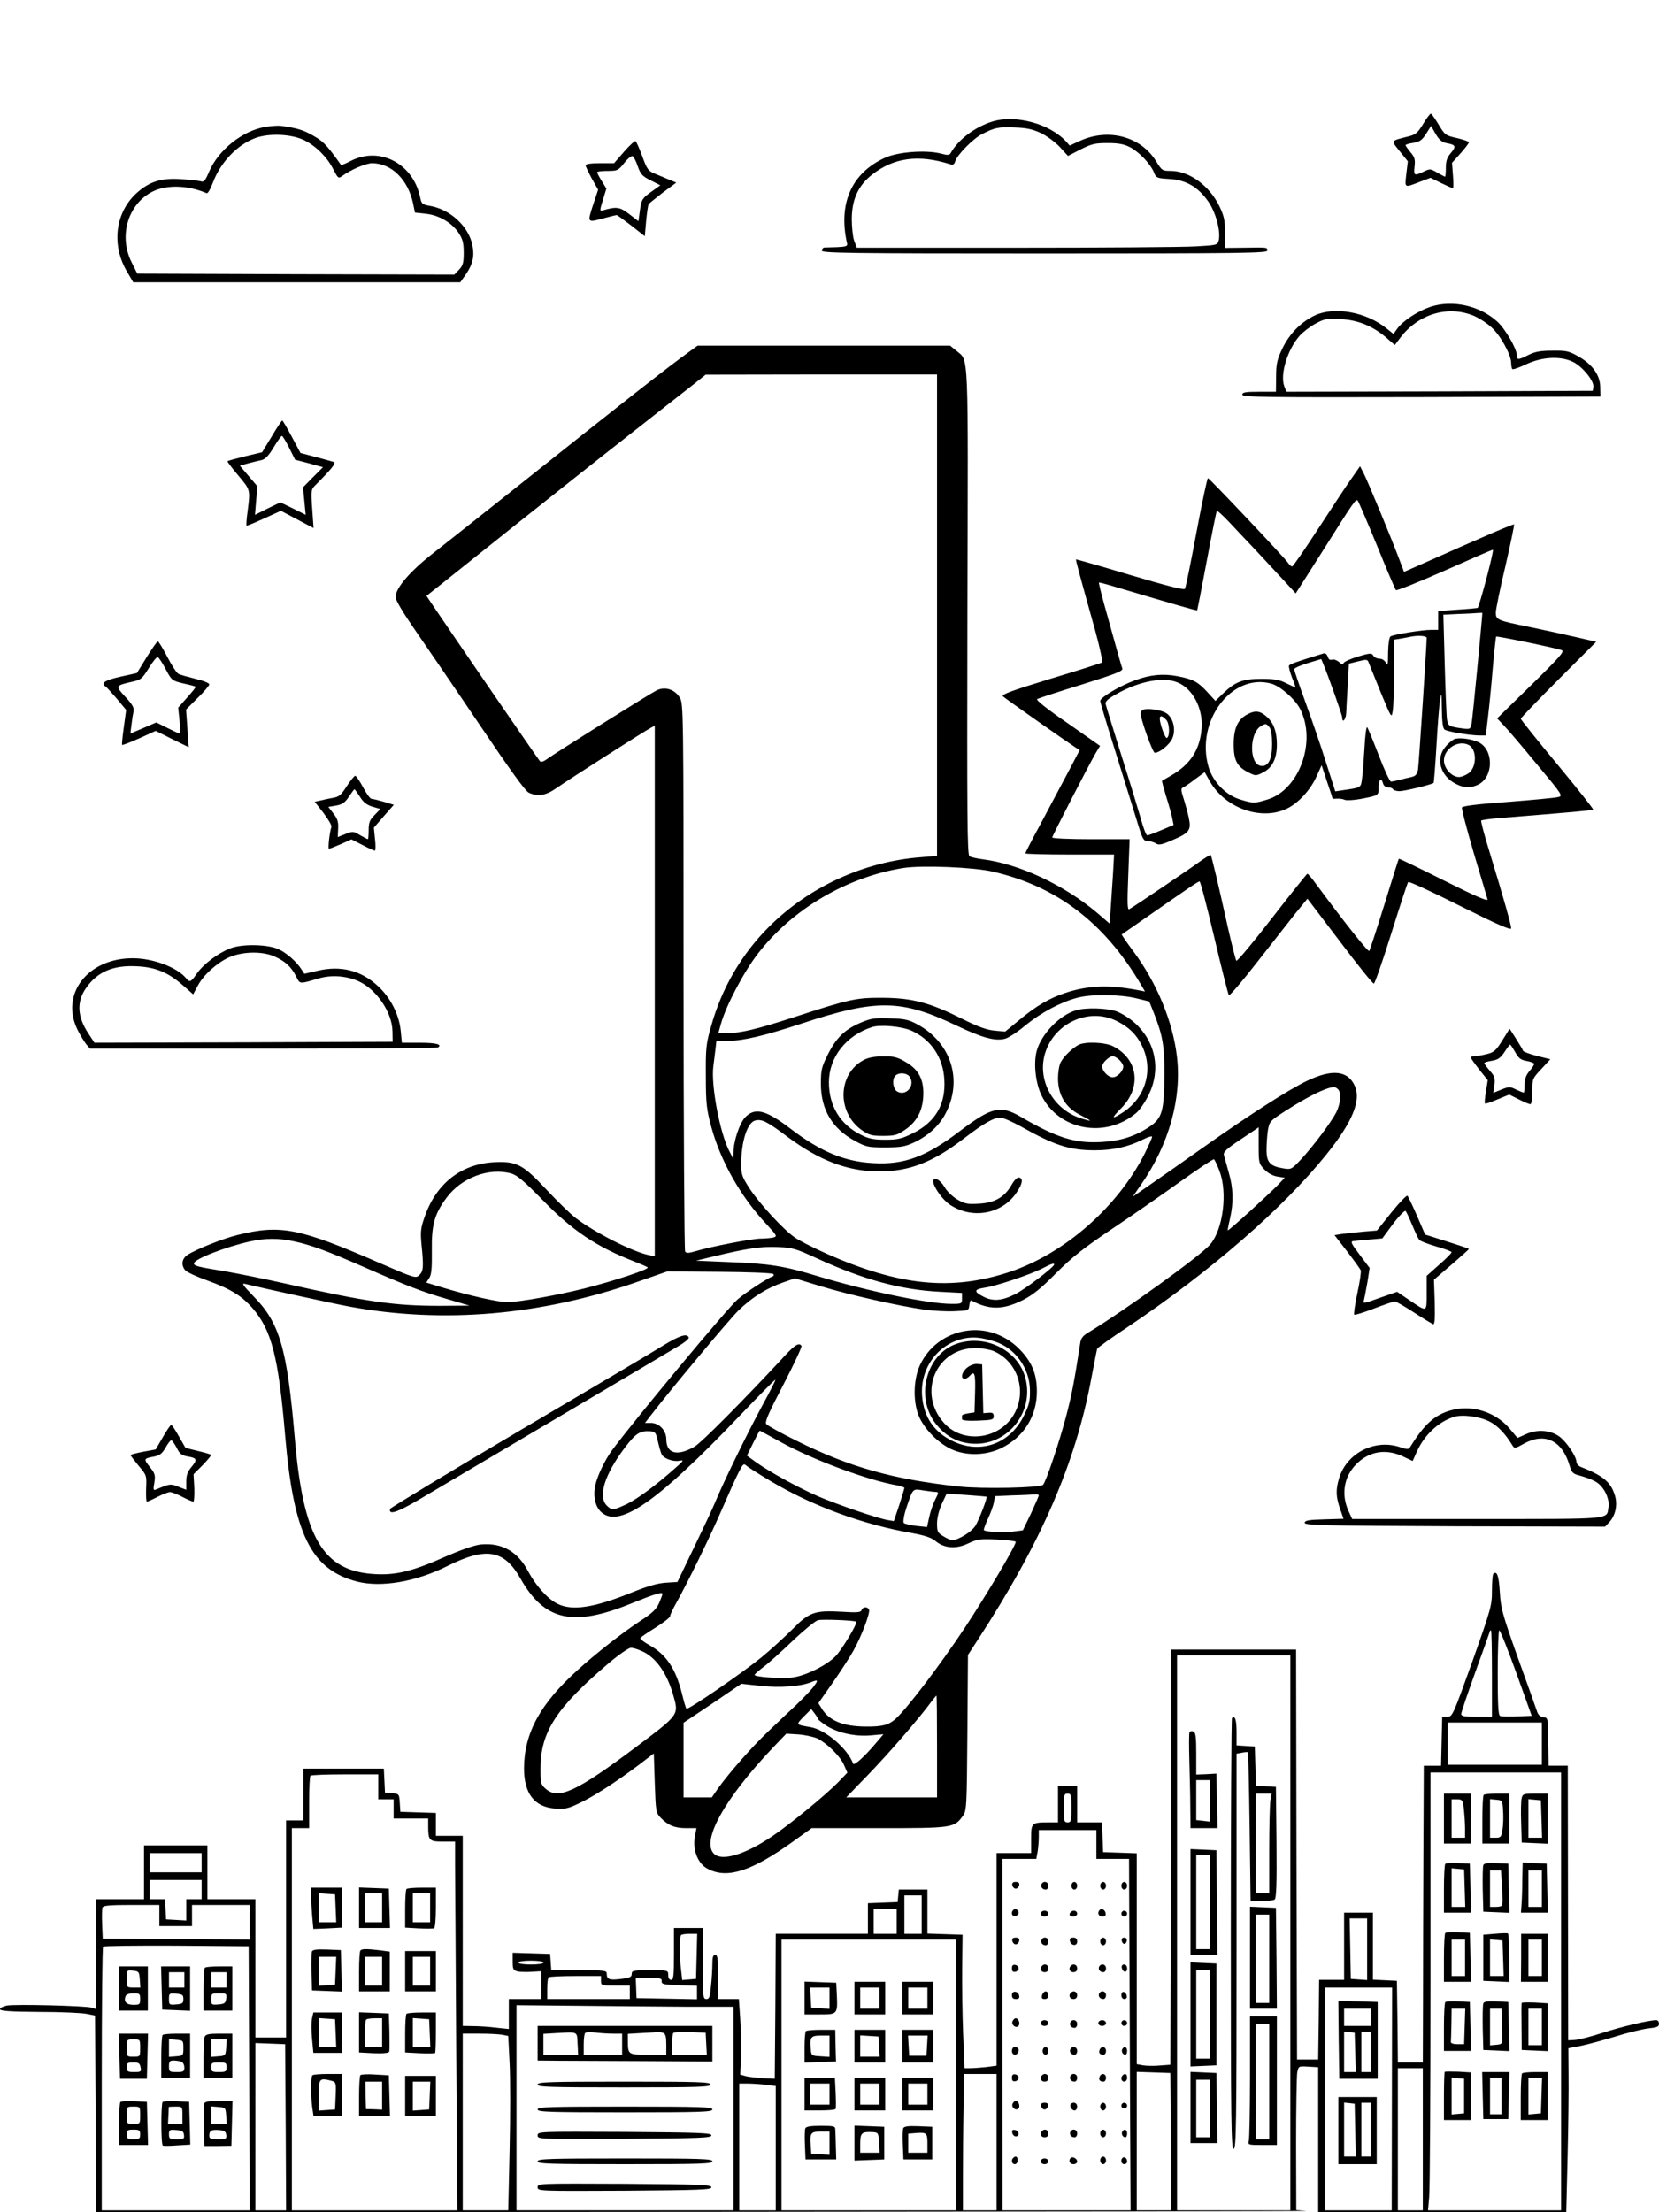 <?xml version="1.0" standalone="no"?>
<!DOCTYPE svg PUBLIC "-//W3C//DTD SVG 20010904//EN"
 "http://www.w3.org/TR/2001/REC-SVG-20010904/DTD/svg10.dtd">
<svg version="1.0" xmlns="http://www.w3.org/2000/svg"
 width="864pt" height="1152pt" viewBox="0 0 864 1152"
 preserveAspectRatio="xMidYMid meet">

<g transform="translate(0,1152) scale(0.1,-0.1)"
fill="#000000" stroke="none">
<path d="M7412 10875 c-28 -46 -39 -56 -75 -65 -98 -25 -94 -19 -47 -78 l42
-52 -8 -66 c-8 -76 -13 -73 78 -38 l48 18 55 -27 c31 -15 58 -27 62 -27 3 0 3
30 0 66 l-5 66 44 49 c24 27 44 53 44 58 0 4 -28 14 -62 22 -60 13 -63 16 -95
69 -18 30 -36 56 -41 58 -4 1 -22 -23 -40 -53z m124 -101 c46 -8 49 -17 19
-52 -19 -22 -25 -41 -25 -76 0 -25 -2 -46 -4 -46 -3 0 -21 10 -41 21 -35 21
-38 21 -71 5 -49 -23 -52 -21 -47 27 4 36 1 48 -21 74 -14 17 -26 34 -26 37 0
3 18 9 41 12 33 6 45 14 66 47 l26 41 24 -42 c19 -32 33 -43 59 -48z"/>
<path d="M5165 10886 c-88 -28 -174 -93 -212 -160 -8 -15 -15 -16 -56 -5 -78
19 -222 8 -289 -23 -174 -80 -244 -239 -196 -448 2 -12 -9 -15 -52 -17 -30 -1
-61 -2 -67 -2 -7 -1 -13 -8 -13 -16 0 -13 136 -15 1160 -15 1024 0 1160 2
1160 15 0 17 5 17 -122 15 l-98 -1 0 78 c0 65 -5 88 -29 138 -52 108 -156 184
-253 185 -45 0 -47 2 -77 50 -79 129 -247 174 -395 107 l-55 -25 -18 20 c-85
94 -266 143 -388 104z m256 -59 c31 -15 76 -48 99 -73 l42 -46 66 34 c58 29
75 33 141 33 58 0 86 -6 117 -22 47 -25 104 -85 123 -129 12 -31 15 -32 80
-36 88 -5 150 -41 204 -118 40 -58 65 -155 54 -202 -6 -24 -10 -25 -119 -31
-62 -4 -485 -7 -940 -7 l-826 0 -14 38 c-7 20 -12 71 -12 114 1 100 34 172
105 228 113 89 243 107 406 55 16 -5 23 -2 28 16 11 34 94 118 140 141 64 33
85 38 170 34 62 -2 93 -9 136 -29z"/>
<path d="M1381 10859 c-118 -20 -243 -119 -292 -233 -20 -47 -27 -56 -44 -50
-11 3 -57 8 -101 11 -104 7 -165 -12 -232 -72 -113 -102 -133 -273 -49 -412
l31 -53 852 0 851 0 27 38 c39 56 48 98 36 157 -21 98 -116 185 -222 203 -39
7 -43 10 -50 45 -36 173 -207 265 -357 191 -28 -15 -53 -25 -55 -23 -80 113
-96 128 -172 167 -36 18 -70 27 -144 37 -14 1 -49 -1 -79 -6z m201 -68 c62
-30 121 -88 153 -151 26 -50 27 -51 48 -36 43 32 123 66 155 66 100 0 186 -84
213 -208 l10 -49 55 -6 c70 -7 136 -46 172 -99 22 -34 27 -53 27 -104 0 -52
-4 -67 -24 -88 l-25 -26 -825 2 -826 3 -30 60 c-68 136 -19 302 109 367 73 37
185 34 282 -8 6 -3 20 21 32 53 40 108 128 200 224 235 71 25 184 20 250 -11z"/>
<path d="M3250 10730 l-52 -60 -74 0 c-46 0 -74 -4 -74 -11 0 -6 15 -37 32
-69 l33 -58 -27 -81 c-30 -93 -31 -91 62 -66 30 8 58 15 61 15 4 0 38 -25 77
-55 l70 -55 7 79 c4 43 10 82 13 88 4 5 38 32 75 61 l69 51 -39 16 c-21 9 -54
23 -74 31 -33 14 -40 23 -64 90 -15 41 -31 76 -35 79 -4 3 -31 -22 -60 -55z
m71 -75 c15 -42 23 -52 67 -74 l51 -26 -49 -35 c-45 -33 -49 -38 -57 -93 l-8
-59 -48 37 c-49 38 -67 40 -139 19 -15 -4 -15 0 2 55 l18 59 -24 39 c-13 21
-24 41 -24 46 0 4 24 7 54 7 51 0 56 2 86 40 18 23 37 39 44 37 6 -2 18 -25
27 -52z"/>
<path d="M7449 9922 c-65 -22 -140 -71 -171 -112 l-21 -29 -36 29 c-106 85
-270 115 -372 68 -73 -34 -135 -97 -172 -176 -26 -55 -31 -78 -31 -144 l-1
-78 -87 0 c-72 0 -88 -3 -88 -15 0 -13 108 -15 933 -13 l932 3 -1 48 c0 63
-41 120 -114 161 -49 28 -63 31 -135 30 -61 0 -90 -5 -124 -22 -54 -27 -61
-27 -61 -4 0 35 -61 140 -102 177 -92 84 -234 115 -349 77z m232 -49 c26 -12
65 -37 87 -58 46 -41 102 -143 102 -185 0 -15 3 -29 6 -32 3 -4 36 8 72 25 85
40 183 44 247 11 48 -25 107 -98 103 -128 l-3 -21 -798 -3 -797 -2 -11 27
c-24 61 15 191 79 264 17 19 54 48 82 63 48 26 59 28 134 24 91 -5 168 -37
240 -100 l40 -35 30 40 c96 125 253 169 387 110z"/>
<path d="M3589 9688 c-101 -72 -352 -269 -884 -693 -187 -149 -391 -310 -452
-358 -119 -93 -193 -180 -193 -226 0 -16 38 -80 101 -171 55 -80 206 -300 334
-490 159 -236 241 -350 259 -358 48 -22 89 -15 147 26 63 44 454 294 487 311
l22 12 0 -1382 0 -1381 -30 6 c-83 16 -286 119 -384 195 -28 22 -95 87 -148
144 -124 133 -156 150 -271 145 -175 -8 -307 -111 -367 -289 -19 -54 -21 -75
-15 -139 12 -118 10 -139 -11 -160 -19 -18 -23 -17 -214 66 -412 179 -510 198
-732 143 -78 -19 -217 -75 -262 -104 -28 -19 -34 -51 -13 -78 6 -10 60 -35
119 -56 119 -43 178 -80 233 -143 100 -116 135 -253 170 -664 44 -514 135
-698 375 -760 125 -32 307 -1 470 81 202 101 296 85 381 -66 125 -220 274
-253 579 -128 116 47 160 61 160 49 0 -4 -8 -26 -18 -49 -14 -31 -36 -52 -93
-89 -95 -62 -233 -170 -329 -257 -197 -177 -280 -330 -281 -513 0 -132 54
-202 162 -210 49 -4 68 0 124 27 75 35 193 111 310 199 l80 61 5 -154 c5 -147
6 -155 30 -180 38 -40 73 -55 133 -55 l54 0 -8 -44 c-13 -71 16 -143 69 -169
101 -52 227 -11 443 144 l96 69 349 0 c384 0 393 1 438 63 20 27 21 42 24 434
l3 405 54 83 c330 507 508 919 590 1365 14 74 27 140 29 146 2 6 73 57 158
113 435 292 814 622 1038 902 133 166 178 276 147 351 -35 83 -117 93 -249 30
-97 -46 -302 -178 -543 -348 -93 -66 -214 -151 -268 -188 l-98 -68 44 64 c145
208 213 451 186 669 -22 181 -104 379 -225 543 -36 48 -64 89 -62 90 2 1 55
38 118 82 237 165 280 194 287 194 5 0 39 -132 77 -292 38 -161 72 -296 76
-301 3 -4 69 72 145 170 77 98 167 213 201 256 l63 77 168 -221 c92 -122 172
-222 178 -221 5 0 46 118 91 262 45 143 84 264 88 267 4 4 126 -52 271 -125
194 -97 265 -128 265 -116 0 18 -39 156 -111 392 -28 90 -48 166 -45 169 3 3
52 10 108 14 361 29 472 39 475 43 3 2 -81 108 -186 235 -105 126 -191 234
-191 238 0 4 88 96 196 204 l197 197 -109 25 c-60 14 -167 37 -239 52 -167 34
-175 37 -175 75 0 16 22 125 50 242 27 117 47 214 45 217 -4 3 -145 -57 -466
-200 l-107 -47 -25 66 c-40 107 -166 411 -186 449 l-18 35 -44 -63 c-25 -35
-103 -153 -173 -261 -71 -109 -132 -198 -137 -198 -4 0 -14 8 -21 19 -20 29
-410 441 -417 441 -4 0 -31 -127 -60 -282 -29 -156 -56 -288 -60 -294 -4 -8
-94 15 -286 72 -153 46 -280 82 -281 81 -3 -2 19 -82 100 -372 24 -88 40 -162
35 -165 -4 -3 -125 -42 -269 -85 -199 -61 -257 -82 -247 -91 11 -11 320 -228
376 -265 l24 -15 -63 -120 c-35 -65 -98 -185 -141 -265 -44 -81 -79 -149 -79
-153 0 -3 104 -6 231 -6 l231 0 -6 -107 c-4 -60 -9 -140 -12 -180 l-6 -72 -65
56 c-172 145 -405 254 -594 278 -31 4 -62 11 -70 16 -12 7 -13 195 -11 1272 4
1390 8 1305 -57 1360 l-33 27 -657 0 -658 0 -44 -32z m1291 -1372 l0 -1253
-84 -7 c-294 -22 -582 -154 -789 -360 -144 -143 -249 -322 -304 -522 -26 -90
-28 -113 -27 -259 0 -140 4 -172 27 -258 48 -181 154 -368 287 -510 56 -61 59
-65 38 -71 -13 -3 -42 -6 -66 -6 -45 0 -263 -42 -341 -66 -35 -10 -47 -11 -53
-1 -4 7 -8 651 -8 1432 0 1382 -1 1421 -19 1451 -27 45 -79 61 -123 38 -39
-20 -531 -328 -571 -358 -16 -12 -30 -16 -35 -10 -8 8 -459 665 -550 800 l-41
61 82 65 c45 36 222 177 392 313 171 136 434 345 585 463 151 119 302 237 335
263 l60 48 603 1 602 0 0 -1254z m2291 364 c50 -124 95 -229 99 -233 4 -4 119
42 255 102 137 61 249 110 250 108 6 -7 -72 -301 -80 -303 -5 -1 -54 -6 -107
-9 l-98 -7 0 -49 0 -49 -37 0 c-47 0 -195 -24 -211 -34 -7 -4 -12 -37 -13 -84
0 -63 -2 -73 -11 -54 -7 13 -20 22 -34 22 -13 0 -27 7 -32 16 -8 14 -16 14
-80 -5 -39 -12 -72 -27 -75 -34 -3 -9 -10 -7 -24 6 -11 9 -27 15 -36 12 -10
-4 -18 1 -22 15 -5 14 -13 20 -23 17 -143 -44 -177 -56 -179 -64 -2 -6 5 -33
16 -62 12 -28 19 -51 18 -51 -2 0 -23 10 -48 22 -35 18 -61 23 -129 23 -98 0
-137 -15 -200 -76 l-40 -39 -42 46 c-51 55 -74 67 -157 83 -73 14 -141 8 -221
-22 -79 -29 -180 -89 -180 -107 0 -8 38 -134 84 -280 45 -146 96 -307 111
-357 25 -83 31 -93 52 -93 13 0 32 -5 42 -12 16 -10 31 -7 84 16 92 39 102 52
88 118 -6 29 -19 75 -28 103 -12 36 -13 50 -4 53 6 2 35 21 63 43 l52 38 27
-48 c80 -140 267 -206 401 -142 60 29 123 97 155 169 l26 57 28 -85 c16 -47
29 -86 29 -88 0 -2 10 -2 23 -1 12 1 30 -1 40 -6 10 -4 46 -2 80 4 99 19 97
18 97 62 0 41 14 53 23 19 3 -12 14 -20 25 -20 12 0 24 -4 27 -10 3 -5 18 -10
33 -10 27 0 170 35 178 43 2 2 9 89 15 193 6 104 14 212 19 239 7 45 8 39 9
-46 1 -67 5 -100 14 -108 14 -11 128 -30 183 -31 l32 0 11 93 c6 50 18 166 25
255 8 90 16 165 18 167 4 4 315 -60 342 -71 15 -6 -11 -36 -159 -181 l-178
-174 35 -37 c20 -20 97 -111 172 -202 137 -164 137 -165 109 -171 -15 -4 -133
-15 -261 -25 -154 -11 -235 -21 -238 -29 -3 -7 25 -113 61 -236 37 -123 69
-232 72 -242 3 -13 -59 14 -227 98 -128 64 -233 115 -235 113 -2 -2 -35 -109
-75 -238 -40 -129 -76 -238 -79 -242 -6 -7 -141 164 -281 354 -19 26 -38 48
-41 48 -3 0 -86 -104 -184 -230 -98 -127 -182 -227 -186 -223 -4 5 -23 80 -43
168 -47 212 -86 379 -91 383 -2 2 -27 -14 -57 -35 -46 -34 -329 -225 -366
-247 -11 -7 -12 24 -6 178 l7 186 -202 0 c-110 0 -201 4 -201 9 0 8 183 363
225 437 l24 40 -170 119 c-112 77 -166 121 -157 125 7 4 111 38 231 75 179 56
217 71 212 84 -6 15 -26 88 -96 340 -16 58 -27 106 -26 107 2 2 39 -8 82 -21
317 -94 427 -126 430 -123 1 2 24 118 50 258 26 140 50 257 52 260 2 2 30 -22
61 -55 31 -33 92 -98 137 -145 44 -47 110 -118 147 -158 l66 -72 138 217 c169
268 175 276 185 266 4 -4 49 -109 100 -233z m549 -352 c-1 -29 -51 -552 -56
-575 -6 -30 -8 -31 -43 -27 -75 10 -79 13 -85 46 -3 18 -8 149 -12 290 l-7
257 79 4 c43 1 89 4 102 5 12 1 22 1 22 0z m-290 -130 c0 -41 -41 -659 -45
-685 -5 -25 -12 -34 -33 -39 -15 -3 -43 -10 -62 -15 -19 -5 -40 -9 -46 -9 -6
0 -35 62 -64 138 -29 75 -56 141 -60 145 -4 5 -11 -45 -14 -110 -4 -65 -9
-137 -13 -160 -6 -45 -3 -44 -99 -58 l-40 -6 -49 153 c-26 84 -75 225 -107
313 -32 88 -58 164 -58 170 0 6 32 20 71 32 l70 21 9 -22 c28 -66 100 -270
100 -282 0 -33 20 -11 21 24 1 20 4 86 8 146 l6 110 48 12 c43 11 49 10 54 -4
4 -10 32 -79 63 -156 56 -135 57 -137 63 -100 4 22 7 114 7 206 l0 167 38 6
c20 4 44 8 52 10 38 7 80 4 80 -7z m-1297 -232 c79 -32 133 -136 125 -239 -9
-111 -58 -187 -158 -245 -25 -14 -46 -27 -48 -28 -2 -1 8 -38 21 -81 14 -43
28 -94 32 -114 l7 -35 -64 -27 c-35 -15 -68 -27 -73 -27 -6 0 -21 39 -34 88
-14 48 -59 197 -102 332 -42 135 -79 254 -81 264 -2 14 12 27 57 52 118 67
245 91 318 60z m488 -6 c47 -13 124 -81 150 -132 87 -170 -5 -423 -172 -472
-65 -20 -73 -20 -138 0 -76 22 -144 92 -167 170 -69 239 121 491 327 434z
m-1451 -979 c332 -76 580 -264 770 -585 l23 -39 -37 7 c-152 29 -262 24 -379
-15 -83 -28 -149 -66 -238 -140 l-74 -61 -55 5 c-42 4 -84 19 -168 61 -168 84
-259 109 -412 110 -141 1 -173 -6 -465 -101 -191 -62 -278 -83 -347 -83 l-47
0 15 53 c27 94 120 270 192 362 179 232 463 398 757 445 97 15 367 4 465 -19z
m745 -659 l70 -17 23 -57 c48 -122 57 -175 56 -328 -1 -186 -12 -223 -77 -267
-75 -50 -151 -75 -252 -80 -136 -8 -232 22 -420 132 -105 61 -151 50 -316 -75
-175 -133 -289 -176 -449 -167 -149 7 -275 59 -430 177 -132 101 -188 115
-240 61 -29 -32 -60 -124 -60 -182 l-1 -34 -19 37 c-50 93 -98 345 -85 445 3
24 8 63 11 88 l5 45 62 0 c78 0 190 27 382 90 388 128 518 127 805 -10 136
-65 203 -83 255 -69 18 5 66 36 106 70 81 66 184 121 269 143 74 20 219 18
305 -2z m1053 -474 c19 -19 14 -74 -9 -121 -28 -53 -119 -175 -184 -245 -49
-52 -51 -53 -93 -46 -67 11 -86 31 -86 95 0 30 3 76 7 102 8 47 11 50 90 101
113 73 210 122 253 125 5 1 15 -4 22 -11z m-1653 -193 c175 -99 256 -125 387
-125 94 0 175 18 248 55 28 14 50 21 50 15 0 -6 -18 -45 -39 -88 -141 -278
-416 -519 -701 -615 -305 -101 -577 -74 -961 97 -67 30 -139 67 -160 82 -58
40 -178 170 -232 250 -43 66 -47 77 -47 132 0 117 32 217 73 227 34 9 62 -5
167 -84 168 -125 315 -181 479 -181 156 0 278 47 439 170 107 82 157 110 192
110 14 0 61 -21 105 -45z m1240 -99 c0 -91 1 -96 30 -126 18 -19 43 -33 68
-37 l38 -6 -38 -40 c-49 -50 -255 -238 -259 -234 -1 1 4 29 12 62 19 84 17
159 -7 240 -11 39 -22 79 -25 90 -4 16 13 32 88 82 51 34 93 62 93 63 0 0 0
-42 0 -94z m-204 -134 c43 -112 19 -303 -48 -382 -47 -57 -447 -345 -635 -459
-28 -16 -39 -31 -42 -54 -31 -198 -42 -260 -71 -372 -35 -136 -107 -351 -123
-367 -16 -16 -316 -22 -437 -9 -343 37 -571 101 -846 238 -81 40 -152 79 -158
87 -9 11 10 55 89 206 55 106 97 196 94 201 -11 19 -33 7 -84 -48 -214 -231
-439 -458 -474 -477 -89 -51 -146 -36 -146 39 0 46 -37 85 -80 85 l-31 0 33
43 c108 140 402 491 453 542 71 69 147 117 234 147 l61 21 138 -42 c145 -44
403 -102 537 -121 44 -6 114 -10 155 -8 74 3 75 3 78 31 2 16 6 27 10 25 94
-50 165 -50 269 2 51 26 94 60 173 140 85 85 142 130 295 233 105 70 264 181
355 246 91 65 168 116 172 114 4 -2 17 -29 29 -61z m-3688 -13 c29 -8 66 -39
159 -134 159 -164 283 -247 483 -325 33 -13 64 -26 68 -30 11 -9 -173 -70
-331 -110 -136 -34 -331 -69 -395 -71 -43 -2 -200 33 -345 77 l-82 25 15 23
c12 18 15 50 14 142 -2 135 13 191 76 276 77 105 222 160 338 127z m-1133
-353 c90 -19 178 -52 365 -134 224 -98 303 -129 435 -167 l115 -34 -155 -1
c-234 0 -378 20 -800 115 -107 24 -251 53 -320 65 -143 23 -160 28 -160 41 0
22 165 86 291 114 83 18 149 18 229 1z m2725 -89 c242 -111 437 -164 643 -174
l112 -6 0 -28 c0 -28 -1 -29 -54 -29 -119 0 -432 65 -696 144 -177 54 -255 66
-469 74 l-166 7 95 23 c166 40 242 52 330 48 78 -3 94 -8 205 -59z m1235 -32
c0 -13 -153 -130 -204 -155 -68 -34 -116 -38 -165 -12 -50 25 -49 38 5 46 59
8 238 68 301 100 48 25 63 30 63 21z m-1463 -49 c4 -5 3 -11 -4 -13 -29 -11
-138 -82 -182 -120 -53 -46 -526 -614 -652 -783 -38 -51 -77 -132 -89 -185
-13 -59 1 -117 37 -144 94 -75 293 65 708 499 104 109 191 197 193 195 2 -2
-29 -63 -69 -136 -75 -139 -202 -398 -245 -503 -14 -34 -64 -140 -111 -237
l-85 -177 -62 -4 c-43 -3 -95 -18 -176 -51 -199 -80 -311 -97 -388 -58 -51 26
-112 94 -153 171 -54 102 -137 148 -247 137 -33 -4 -99 -27 -180 -62 -171 -77
-262 -99 -372 -92 -269 16 -371 189 -415 710 -40 466 -78 599 -217 739 -47 48
-61 67 -45 63 112 -27 480 -107 547 -119 487 -90 998 -46 1500 129 l155 54
272 -2 c149 -1 275 -6 280 -11z m-601 -871 c6 -27 15 -57 19 -67 9 -22 59 -41
92 -35 26 5 25 2 -17 -35 -97 -87 -198 -162 -255 -190 -71 -33 -79 -34 -105
-8 -47 47 -12 160 93 300 58 76 79 90 132 87 27 -2 31 -6 41 -52z m641 -5
c162 -90 450 -198 606 -225 20 -4 37 -10 37 -13 0 -3 -12 -44 -27 -90 l-28
-83 -35 6 c-58 11 -258 80 -357 122 -108 47 -258 130 -325 178 l-48 35 32 65
c18 36 33 65 35 65 1 0 50 -27 110 -60z m-58 -200 c220 -132 484 -229 744
-274 64 -12 97 -23 118 -40 46 -39 108 -44 172 -13 47 22 61 24 150 20 53 -3
97 -8 97 -12 0 -20 -150 -273 -265 -447 -128 -193 -300 -420 -361 -475 -36
-32 -69 -41 -157 -40 -117 1 -189 31 -227 93 l-18 29 75 107 c41 59 90 134
108 167 42 75 87 195 81 212 -7 18 -33 17 -39 -2 -5 -12 -24 -13 -104 -8 -140
8 -168 -2 -256 -91 -40 -40 -113 -107 -162 -147 -98 -80 -382 -275 -390 -267
-3 2 -14 39 -24 81 -33 129 -81 200 -167 249 -30 16 -52 34 -49 38 3 5 39 30
80 55 41 26 75 52 75 59 0 6 11 31 25 56 63 112 183 357 242 494 36 83 76 173
90 199 22 44 26 48 41 34 9 -8 64 -43 121 -77z m864 -59 c16 -1 16 -4 -3 -41
-11 -21 -25 -63 -31 -91 l-11 -51 -56 6 c-31 4 -61 11 -65 15 -5 5 0 39 13 78
35 104 32 101 87 92 26 -4 56 -8 66 -8z m265 -25 c5 -5 -39 -120 -58 -151 -20
-32 -89 -75 -121 -75 -8 0 -29 9 -46 20 -30 18 -33 24 -33 67 0 30 10 68 25
102 l25 53 103 -7 c56 -4 103 -8 105 -9z m272 7 c0 -4 -19 -47 -41 -95 l-42
-87 -54 -7 c-52 -6 -139 -1 -149 8 -2 3 7 29 21 59 14 30 28 68 31 86 l6 32
92 4 c50 1 101 4 114 5 12 1 22 -1 22 -5z m-951 -658 c8 -8 -72 -142 -107
-179 -45 -47 -155 -102 -223 -111 -54 -8 -199 2 -199 13 0 4 22 23 47 42 26
19 94 81 153 137 58 55 117 103 130 106 26 6 192 -1 199 -8z m-1114 -154 c70
-32 127 -111 160 -224 31 -109 36 -102 -196 -277 -306 -229 -400 -273 -466
-216 -27 23 -28 29 -28 108 0 189 83 316 355 547 52 44 104 80 115 80 11 1 38
-8 60 -18z m895 -180 c-11 -17 -53 -60 -92 -98 -40 -37 -108 -102 -151 -143
-82 -78 -198 -210 -257 -292 l-33 -48 -74 0 -73 0 0 194 0 195 151 101 150
102 100 -11 c99 -11 206 -3 260 18 39 16 42 13 19 -18z m640 -316 l0 -265
-236 0 -237 0 114 118 c103 106 267 295 329 380 13 17 25 32 27 32 2 0 3 -119
3 -265z m-620 144 c0 -4 18 -18 40 -33 59 -39 151 -60 233 -53 l68 6 -40 -47
c-58 -69 -113 -119 -118 -106 -28 77 -144 177 -222 190 -77 13 -77 12 -35 55
l39 39 17 -22 c10 -13 18 -26 18 -29z m-1 -103 c51 -27 116 -91 136 -136 l18
-41 -49 -51 c-65 -66 -248 -217 -342 -280 -140 -95 -260 -131 -302 -93 -71 65
51 286 305 554 l70 73 65 -4 c36 -3 80 -13 99 -22z"/>
<path d="M7574 7671 c-11 -5 -33 -23 -47 -41 -51 -60 -26 -150 53 -191 42 -23
81 -24 120 -4 78 40 80 179 2 219 -36 18 -102 27 -128 17z m76 -31 c40 -22 42
-107 3 -143 -10 -8 -30 -19 -45 -22 -38 -10 -88 39 -88 85 0 62 76 109 130 80z"/>
<path d="M5953 7824 c-7 -3 -13 -12 -13 -19 0 -29 63 -205 74 -205 26 0 78 43
92 76 19 45 4 107 -32 130 -25 17 -99 28 -121 18z m121 -53 c18 -20 19 -89 2
-94 -8 -2 -36 74 -36 101 0 18 14 15 34 -7z"/>
<path d="M6500 7802 c-53 -26 -75 -73 -75 -159 0 -83 18 -116 78 -146 36 -18
38 -18 74 0 49 24 73 72 73 146 0 66 -17 112 -51 143 -35 32 -60 36 -99 16z
m111 -69 c9 -10 14 -42 14 -88 0 -80 -20 -119 -59 -113 -61 9 -60 171 1 207
24 14 28 14 44 -6z"/>
<path d="M5604 6259 c-86 -25 -181 -124 -205 -212 -17 -65 -6 -167 25 -231 89
-182 333 -227 493 -92 18 15 47 57 65 94 65 132 37 277 -73 376 -27 24 -70 51
-96 60 -50 17 -159 20 -209 5z m216 -58 c60 -31 97 -67 125 -122 64 -124 24
-271 -93 -349 -64 -42 -68 -37 -14 18 109 109 90 256 -40 323 -42 22 -146 26
-181 8 -32 -17 -77 -60 -93 -91 -8 -15 -14 -53 -14 -85 1 -85 38 -148 110
-186 71 -37 73 -40 14 -22 -140 42 -227 185 -196 322 39 170 230 263 382 184z
m10 -201 c11 -11 20 -26 20 -33 0 -24 -31 -57 -55 -57 -24 0 -55 33 -55 57 0
18 37 53 55 53 8 0 24 -9 35 -20z"/>
<path d="M4486 6196 c-88 -37 -132 -80 -179 -176 -28 -57 -32 -75 -32 -145 1
-134 59 -232 177 -296 59 -32 69 -34 158 -34 82 0 103 4 151 26 72 34 128 85
161 146 94 174 34 371 -143 468 -46 25 -67 30 -144 32 -78 3 -98 0 -149 -21z
m265 -45 c100 -47 161 -140 167 -253 8 -129 -47 -222 -165 -280 -57 -28 -77
-33 -142 -33 -61 0 -86 5 -126 25 -109 53 -169 152 -168 276 1 129 89 241 223
285 45 15 161 4 211 -20z"/>
<path d="M4498 6000 c-135 -72 -141 -272 -10 -365 38 -26 52 -30 111 -30 57 0
74 4 109 28 63 41 95 97 100 173 6 89 -22 144 -92 184 -42 25 -62 30 -116 29
-45 0 -77 -6 -102 -19z m242 -91 c26 -47 -25 -100 -69 -72 -20 13 -26 60 -10
79 18 22 66 18 79 -7z"/>
<path d="M5269 5351 c-36 -64 -88 -95 -170 -99 -60 -4 -74 -1 -114 22 -26 16
-54 43 -67 66 -22 38 -58 55 -58 28 1 -28 47 -94 85 -120 115 -79 272 -52 348
60 32 46 37 75 15 80 -10 2 -24 -11 -39 -37z"/>
<path d="M5027 4589 c-104 -17 -191 -82 -236 -178 -36 -78 -37 -202 -1 -276
32 -65 98 -130 163 -161 79 -37 183 -34 264 6 116 58 183 166 183 294 0 86
-23 147 -81 210 -76 84 -185 123 -292 105z m154 -55 c106 -34 182 -139 183
-254 1 -55 -4 -76 -32 -133 -71 -144 -222 -200 -365 -134 -101 46 -157 127
-165 240 -10 143 83 269 219 297 50 10 94 5 160 -16z"/>
<path d="M4987 4524 c-168 -53 -226 -292 -104 -430 48 -55 103 -84 171 -91
194 -20 344 172 281 358 -46 134 -206 209 -348 163z m186 -39 c126 -53 177
-207 109 -328 -75 -133 -265 -158 -365 -48 -141 156 -43 391 164 391 31 0 72
-7 92 -15z"/>
<path d="M5038 4399 c-29 -22 -38 -59 -14 -59 7 0 19 7 26 15 25 30 31 13 28
-87 l-3 -103 -33 -5 c-18 -3 -33 -8 -32 -12 0 -5 0 -13 0 -18 0 -7 30 -10 83
-8 74 3 82 5 82 23 0 16 -6 20 -27 18 l-27 -2 -3 127 -3 127 -25 2 c-14 2 -37
-6 -52 -18z"/>
<path d="M3455 4514 c-49 -31 -389 -232 -754 -447 -366 -216 -666 -398 -669
-404 -10 -34 36 -19 145 45 274 162 1322 781 1366 808 26 16 46 33 44 39 -8
23 -47 11 -132 -41z"/>
<path d="M1415 9247 l-50 -82 -88 -21 c-48 -12 -90 -23 -92 -26 -2 -2 23 -35
55 -73 64 -76 64 -74 50 -184 -6 -41 -8 -76 -6 -78 2 -2 43 15 91 37 l88 40
85 -45 85 -45 -7 100 c-7 96 -6 101 16 123 84 84 111 117 97 121 -8 3 -50 14
-94 26 l-80 21 -45 84 c-25 47 -47 85 -50 85 -3 0 -28 -37 -55 -83z m91 -59
l31 -62 73 -19 72 -20 -52 -52 -52 -53 7 -71 7 -72 -66 33 -66 32 -66 -32 -66
-33 6 74 7 74 -46 54 -46 54 43 12 c24 6 55 14 70 17 19 4 37 23 63 66 20 33
39 60 43 60 4 0 21 -28 38 -62z"/>
<path d="M764 8098 l-51 -83 -86 -19 c-81 -18 -105 -34 -77 -51 6 -4 32 -33
59 -64 l48 -58 -12 -89 c-7 -49 -11 -91 -9 -93 2 -2 42 13 89 34 l86 39 86
-43 86 -42 -7 98 -7 98 60 60 c34 33 61 65 61 71 0 7 -33 20 -72 29 -40 10
-80 21 -89 26 -9 5 -35 44 -58 89 -23 44 -45 80 -49 80 -4 0 -30 -37 -58 -82z
m99 -63 c31 -58 33 -60 92 -74 33 -7 62 -15 64 -17 2 -2 -18 -27 -44 -56 l-47
-53 7 -67 c3 -38 4 -68 0 -68 -3 0 -31 13 -63 29 l-58 29 -67 -29 -68 -29 6
48 c3 26 8 57 11 70 3 17 -8 35 -43 73 -53 57 -52 59 32 78 50 11 55 16 90 72
20 33 41 59 47 57 5 -2 24 -30 41 -63z"/>
<path d="M1806 7426 c-30 -47 -41 -56 -73 -61 -21 -4 -51 -10 -66 -14 l-28 -6
46 -59 c25 -33 44 -65 41 -73 -9 -22 -19 -113 -13 -113 4 0 31 11 62 24 l55
25 57 -29 c32 -17 61 -30 65 -30 4 0 5 27 1 60 l-6 60 52 60 52 59 -53 16
c-28 8 -57 15 -63 15 -7 0 -27 27 -44 60 -18 33 -36 60 -41 60 -5 0 -25 -25
-44 -54z m69 -56 c18 -29 36 -42 65 -51 l41 -12 -31 -32 c-25 -25 -30 -39 -30
-78 0 -26 -2 -47 -4 -47 -3 0 -21 10 -41 21 -34 21 -38 21 -76 6 l-40 -16 2
44 c2 34 -3 51 -24 78 l-27 35 41 7 c32 6 45 15 66 46 14 21 27 39 29 39 2 0
15 -18 29 -40z"/>
<path d="M1198 6581 c-65 -26 -139 -82 -173 -131 -31 -45 -37 -47 -56 -24 -47
57 -172 104 -278 104 -235 0 -379 -188 -287 -373 14 -28 35 -62 45 -75 l20
-23 900 0 c496 0 906 3 911 6 26 16 -9 25 -94 25 l-93 0 -6 61 c-8 85 -53 175
-122 237 -86 79 -191 105 -310 77 l-70 -16 -15 23 c-24 38 -75 84 -117 104
-56 27 -193 30 -255 5z m232 -42 c56 -25 86 -53 112 -103 21 -42 15 -41 118
-11 65 19 142 14 206 -14 94 -42 176 -162 178 -261 l1 -55 -777 -3 -776 -2
-31 47 c-60 90 -63 169 -10 242 59 82 141 116 264 109 97 -5 162 -32 241 -102
l50 -44 24 45 c31 59 109 127 173 152 70 27 168 27 227 0z"/>
<path d="M7824 6102 c-33 -53 -44 -62 -80 -71 -24 -6 -52 -11 -63 -11 -12 0
-21 -3 -21 -7 0 -4 20 -32 44 -63 l44 -55 -9 -59 c-6 -32 -8 -61 -5 -63 2 -2
31 7 65 22 l61 25 50 -25 c27 -14 54 -25 60 -25 6 0 10 27 10 66 0 66 1 68 47
117 l47 51 -69 17 c-38 10 -71 22 -73 27 -1 5 -18 33 -36 62 l-34 53 -38 -61z
m67 -61 c18 -32 29 -41 60 -46 22 -4 39 -11 39 -15 0 -5 -11 -22 -25 -38 -18
-21 -25 -42 -25 -71 0 -23 -2 -41 -5 -41 -2 0 -20 7 -39 16 -32 16 -37 16 -77
0 l-42 -17 6 41 c4 36 1 46 -24 74 -16 19 -29 36 -29 40 0 3 18 9 39 12 32 5
45 14 66 45 14 22 27 39 30 39 2 0 14 -18 26 -39z"/>
<path d="M7247 5207 l-76 -95 -73 -6 c-40 -4 -90 -9 -111 -12 l-37 -6 66 -85
c36 -47 68 -91 71 -99 2 -7 -5 -60 -18 -118 -12 -58 -20 -109 -16 -112 3 -3
49 11 103 32 53 20 102 37 108 37 6 0 51 -26 99 -57 49 -32 94 -59 100 -62 9
-3 11 28 9 114 l-4 118 91 78 c50 43 91 80 91 82 0 2 -51 19 -114 39 l-114 36
-42 97 c-23 53 -46 101 -50 105 -4 4 -41 -34 -83 -86z m108 -67 c15 -36 31
-70 36 -76 5 -7 45 -22 89 -35 44 -12 80 -26 80 -30 0 -4 -29 -34 -65 -65
l-65 -58 0 -89 c0 -103 4 -101 -92 -36 l-62 42 -89 -31 c-89 -32 -89 -32 -83
-10 3 13 11 55 18 94 l11 71 -52 69 c-43 57 -49 69 -34 71 10 1 48 5 85 8 l67
6 56 76 c31 41 61 71 65 67 5 -5 20 -38 35 -74z"/>
<path d="M7557 4176 c-84 -23 -139 -72 -212 -190 -9 -15 -14 -15 -60 0 -129
40 -273 -35 -311 -164 -18 -59 -17 -96 5 -159 l18 -52 -101 -3 c-82 -2 -101
-6 -101 -18 0 -13 95 -15 782 -18 l782 -2 21 22 c33 35 45 91 31 138 -21 72
-61 105 -178 151 -13 5 -23 17 -23 27 0 27 -53 106 -90 132 -46 33 -115 38
-172 12 l-45 -20 -43 51 c-75 86 -196 123 -303 93z m201 -59 c42 -21 83 -65
118 -123 11 -18 14 -18 62 9 108 59 198 15 236 -114 12 -39 17 -44 57 -54 24
-7 59 -19 76 -29 43 -22 77 -87 70 -134 -11 -66 35 -62 -682 -62 l-653 0 -17
37 c-42 88 -27 183 39 249 67 67 153 81 242 40 l51 -24 23 51 c39 85 110 152
190 178 43 15 137 3 188 -24z"/>
<path d="M848 4036 l-37 -64 -66 -12 c-36 -7 -65 -15 -65 -17 0 -3 19 -28 42
-56 42 -49 42 -51 39 -118 -1 -38 0 -69 4 -69 3 0 28 11 55 25 27 14 56 25 65
25 9 0 38 -11 65 -25 27 -14 53 -25 57 -25 4 0 6 32 5 71 l-4 72 48 48 c26 27
46 51 43 53 -3 3 -33 12 -68 20 -35 8 -64 16 -66 18 -1 2 -17 29 -35 61 -17
31 -35 57 -38 57 -4 0 -24 -29 -44 -64z m72 -55 c16 -33 26 -40 60 -46 47 -8
49 -16 15 -57 -18 -22 -25 -41 -25 -73 l0 -43 -41 16 c-41 16 -43 16 -113 -13
-18 -8 -19 -5 -12 35 6 39 3 47 -24 81 -33 42 -32 44 23 54 29 6 41 15 59 46
12 21 25 39 30 39 4 0 17 -18 28 -39z"/>
<path d="M7777 3324 c-4 -4 -7 -44 -7 -88 0 -77 -5 -94 -102 -368 -101 -281
-104 -288 -130 -288 l-27 0 -3 -127 -3 -128 -45 0 -45 0 -2 -445 c-1 -245 -2
-592 -2 -772 l-1 -328 -65 0 -65 0 -2 213 -3 212 -62 3 -63 3 0 174 0 175 -75
0 -75 0 0 -175 0 -175 -65 0 -65 0 -2 -207 -3 -208 -55 0 -55 0 -3 1068 -2
1067 -325 0 -325 0 -2 -1081 -3 -1081 -55 -4 c-30 -3 -70 -2 -87 1 l-33 6 0
549 0 549 -87 3 -88 3 -3 78 -3 77 -64 0 -65 0 0 95 0 95 -50 0 -50 0 0 -95 0
-95 -47 0 c-91 0 -93 -2 -93 -86 l0 -74 -90 0 -90 0 0 -554 0 -553 -52 -7
c-29 -3 -67 -6 -84 -6 l-31 0 -7 179 c-4 99 -6 255 -5 348 l2 168 -92 3 -91 3
0 114 0 115 -74 0 -75 0 -3 -32 -3 -33 -77 -3 -78 -3 0 -79 0 -80 -240 0 -240
0 -2 -378 -3 -377 -63 3 c-34 2 -75 7 -90 11 l-27 8 4 94 c1 52 0 140 -4 197
l-7 102 -54 0 -54 0 0 115 c0 96 -3 115 -15 115 -11 0 -15 -12 -15 -47 0 -27
-3 -78 -7 -115 -5 -57 -9 -68 -24 -68 -18 0 -19 11 -19 185 l0 185 -75 0 -75
0 0 -135 c0 -113 -2 -135 -15 -135 -9 0 -15 9 -15 25 0 25 0 25 -95 25 -87 0
-95 -2 -95 -19 0 -16 -10 -21 -54 -26 -61 -8 -76 -3 -76 26 0 18 -8 19 -144
19 l-145 0 -3 43 -3 42 -97 3 -98 3 0 -45 c0 -40 3 -46 25 -52 13 -3 47 -4 75
-2 l50 3 0 -72 0 -73 -85 0 -85 0 0 -78 0 -78 -67 7 c-38 5 -92 8 -120 8 l-53
1 0 495 0 495 -70 0 -70 0 0 60 0 59 -92 3 -93 3 -3 47 c-3 46 -4 47 -40 50
l-37 3 -3 63 -3 62 -209 0 -210 0 0 -135 0 -135 -45 0 -45 0 0 -565 0 -565
-80 0 -80 0 0 360 0 360 -125 0 -125 0 0 140 0 140 -165 0 -165 0 0 -140 0
-140 -125 0 -125 0 0 -286 0 -286 -22 7 c-33 10 -399 19 -442 11 -20 -4 -36
-12 -36 -19 0 -9 50 -13 203 -14 111 0 222 -5 247 -10 l45 -9 3 -512 2 -512
3178 2 c1747 1 3154 3 3125 5 l-52 4 -1 342 c0 188 3 357 6 375 7 33 7 33 58
30 l51 -3 0 -378 0 -377 646 0 646 0 7 288 c4 158 6 350 5 427 l-1 139 63 12
c35 7 116 29 179 48 63 20 141 39 173 43 47 5 57 9 57 24 0 11 -6 19 -14 19
-38 0 -178 -33 -277 -65 -61 -20 -127 -37 -147 -38 l-35 -2 -1 715 -1 715 -50
0 -50 0 -2 125 c-1 125 -1 125 -26 128 -17 2 -27 12 -34 35 -6 18 -50 142 -99
277 -79 223 -88 254 -93 339 -5 86 -15 113 -34 95z m-7 -519 l0 -225 -80 0
c-64 0 -80 3 -80 15 0 8 34 108 75 222 41 113 75 208 75 210 0 2 2 3 5 3 3 0
5 -101 5 -225z m127 3 l80 -223 -75 -3 c-41 -2 -81 -1 -89 2 -10 4 -13 51 -13
226 0 121 4 220 8 220 5 0 45 -100 89 -222z m-1177 -1353 l0 -1445 -295 0
-295 0 0 1445 0 1445 295 0 295 0 0 -1445z m1310 985 l0 -110 -245 0 -245 0 0
110 0 110 245 0 245 0 0 -110z m100 -1290 l0 -1140 -346 0 -347 0 6 68 c4 37
7 550 7 1140 l0 1072 340 0 340 0 0 -1140z m-6160 1065 l0 -65 40 0 40 0 0
-50 0 -50 90 0 90 0 0 -37 c0 -78 5 -83 76 -83 l64 0 0 -122 c1 -68 3 -500 6
-960 l6 -838 -431 0 -431 0 0 995 0 995 45 0 45 0 0 133 c0 74 3 137 7 140 3
4 84 7 180 7 l173 0 0 -65z m3610 -110 c0 -68 -2 -75 -20 -75 -18 0 -20 7 -20
75 0 68 2 75 20 75 18 0 20 -7 20 -75z m130 -190 l0 -75 85 0 85 0 1 -297 c1
-164 3 -576 4 -915 l3 -618 -334 0 -333 0 -1 915 0 915 89 0 88 0 7 38 c3 20
6 54 6 75 l0 37 150 0 150 0 0 -75z m-4660 -95 l0 -50 -135 0 -135 0 0 50 0
50 135 0 135 0 0 -50z m0 -140 l0 -50 -40 0 -40 0 0 -56 0 -55 -52 3 -53 3 -3
53 -3 52 -40 0 -39 0 0 50 0 50 135 0 135 0 0 -50z m3750 -130 l0 -100 -45 0
-45 0 0 100 0 100 45 0 45 0 0 -100z m-3970 -5 l0 -55 85 0 85 0 0 55 0 55
150 0 150 0 0 -90 0 -90 -382 2 -383 3 -3 74 c-2 41 -1 80 2 88 4 10 38 13
151 13 l145 0 0 -55z m3840 -30 l0 -65 -60 0 -60 0 0 65 0 65 60 0 60 0 0 -65z
m2450 -146 l0 -160 -42 3 -43 3 -3 158 -3 157 46 0 45 0 0 -161z m-3492 -36
l-3 -118 -36 -3 -36 -3 -6 53 c-9 70 -9 173 0 181 3 4 24 7 45 7 l39 0 -3
-117z m1352 -618 l0 -705 -455 0 -455 0 0 705 0 705 455 0 455 0 0 -705z
m-3682 -17 l2 -688 -385 0 -385 0 0 683 c0 376 3 687 7 690 4 4 176 6 382 5
l376 -3 3 -687z m1532 602 c0 -6 -28 -10 -65 -10 -37 0 -65 4 -65 10 0 6 28
10 65 10 37 0 65 -4 65 -10z m300 -95 c0 -24 2 -25 75 -25 l75 0 0 -35 0 -35
-215 0 -215 0 0 53 c0 30 3 57 7 60 3 4 66 7 140 7 l133 0 0 -25z m316 -2 c-1
-16 11 -18 92 -21 l92 -3 0 -35 0 -35 -157 3 -158 3 -2 53 -2 52 69 0 c58 0
68 -2 66 -17z m3803 -613 l-1 -580 -174 0 -174 0 0 580 0 580 175 0 175 0 -1
-580z m-3681 480 l252 0 0 -530 0 -530 -565 0 -565 0 0 534 0 534 313 -3 c171
-2 426 -4 565 -5z m-951 -146 l30 -6 7 -141 c4 -78 4 -282 0 -454 l-7 -313
-118 0 -119 0 0 460 0 460 89 0 c49 0 102 -3 118 -6z m-1129 -482 l2 -432 -80
0 -80 0 0 435 0 436 78 -3 77 -3 3 -433z m5922 -62 l0 -370 -65 0 -65 0 0 370
0 370 65 0 65 0 0 -370z m-1312 -13 l2 -357 -90 0 -90 0 0 360 0 361 88 -3 87
-3 3 -358z m-908 -2 l0 -355 -87 0 -88 0 0 173 c0 94 1 254 3 355 l2 182 85 0
85 0 0 -355z m-1202 299 l52 -7 0 -323 0 -324 -95 0 -95 0 0 330 0 330 43 0
c23 0 66 -3 95 -6z"/>
<path d="M6416 2573 c-3 -3 -6 -510 -6 -1125 0 -987 2 -1118 15 -1118 13 0 15
121 15 1029 l0 1029 28 5 c15 3 29 4 31 2 2 -2 6 -177 9 -389 l5 -386 56 0
c31 0 62 4 69 8 9 7 12 73 10 298 l-3 289 -52 3 -52 3 -3 102 -3 102 -47 3
-48 3 0 69 c0 64 -8 89 -24 73z m200 -430 c-3 -21 -6 -138 -6 -260 l0 -223
-35 0 -35 0 0 260 0 260 41 0 42 0 -7 -37z"/>
<path d="M6195 2500 c-3 -5 -3 -71 -1 -147 2 -76 5 -186 5 -245 l1 -108 70 0
71 0 -3 142 -3 142 -52 -3 -53 -2 0 109 c0 87 -3 111 -15 115 -8 4 -17 2 -20
-3z m105 -358 l0 -108 -35 4 -35 4 0 104 0 104 35 0 35 0 0 -108z"/>
<path d="M6200 1615 l0 -275 70 0 70 0 -2 273 -3 272 -67 3 -68 3 0 -276z
m100 0 l0 -245 -35 0 -35 0 0 245 0 245 35 0 35 0 0 -245z"/>
<path d="M6510 1325 l0 -265 70 0 70 0 -2 263 -3 262 -67 3 -68 3 0 -266z
m100 -5 l0 -230 -35 0 -35 0 0 230 0 230 35 0 35 0 0 -230z"/>
<path d="M6200 1030 l0 -271 68 3 67 3 0 265 0 265 -67 3 -68 3 0 -271z m100
0 l0 -230 -35 0 -35 0 0 230 0 230 35 0 35 0 0 -230z"/>
<path d="M6510 708 c0 -172 -3 -323 -6 -335 -6 -22 -4 -23 70 -23 l76 0 0 335
0 335 -70 0 -70 0 0 -312z m100 -28 l0 -300 -35 0 -35 0 0 300 0 300 35 0 35
0 0 -300z"/>
<path d="M6200 545 l0 -185 70 0 70 0 -2 183 -3 182 -67 3 -68 3 0 -186z m100
-5 l0 -150 -35 0 -35 0 0 150 0 150 35 0 35 0 0 -150z"/>
<path d="M7520 2050 l0 -130 70 0 70 0 0 130 0 130 -70 0 -70 0 0 -130z m104
48 c3 -29 6 -74 6 -100 l0 -48 -35 0 -35 0 0 100 0 100 29 0 c27 0 29 -3 35
-52z"/>
<path d="M7727 2173 c-4 -3 -7 -62 -7 -130 l0 -123 70 0 70 0 0 130 0 130 -63
0 c-35 0 -67 -3 -70 -7z m101 -83 c2 -30 1 -74 -3 -97 -6 -39 -9 -43 -36 -43
l-29 0 0 101 0 100 33 -3 c31 -3 32 -4 35 -58z"/>
<path d="M7925 2157 c-4 -13 -5 -71 -3 -128 l3 -104 68 -3 67 -3 0 131 0 130
-65 0 c-59 0 -65 -2 -70 -23z m103 -109 l3 -98 -36 0 -35 0 0 101 0 100 33 -3
32 -3 3 -97z"/>
<path d="M7527 1814 c-4 -4 -7 -63 -7 -131 l0 -123 70 0 71 0 -3 128 -3 127
-60 3 c-34 2 -64 0 -68 -4z m101 -126 l3 -98 -36 0 -35 0 0 101 0 100 33 -3
32 -3 3 -97z"/>
<path d="M7725 1807 c-3 -7 -4 -65 -3 -128 l3 -114 68 -3 68 -3 -3 128 -3 128
-63 3 c-45 2 -64 -1 -67 -11z m98 -114 c3 -49 3 -91 0 -95 -2 -5 -17 -8 -34
-8 l-29 0 0 95 0 95 29 0 28 0 6 -87z"/>
<path d="M7928 1733 c0 -48 -2 -107 -4 -130 l-3 -43 70 0 70 0 -3 128 -3 127
-62 3 -63 3 -2 -88z m102 -48 l0 -95 -35 0 -35 0 0 95 0 95 35 0 35 0 0 -95z"/>
<path d="M7527 1454 c-4 -4 -7 -63 -7 -131 l0 -123 70 0 71 0 -3 128 -3 127
-60 3 c-34 2 -64 0 -68 -4z m103 -129 l0 -95 -35 0 -35 0 0 95 0 95 35 0 35 0
0 -95z"/>
<path d="M7785 1450 l-60 -5 0 -120 0 -120 68 -3 67 -3 0 125 c0 69 -3 126 -7
128 -5 2 -35 1 -68 -2z m43 -127 l3 -93 -36 0 -35 0 0 96 0 95 33 -3 32 -3 3
-92z"/>
<path d="M7922 1325 l-1 -125 70 0 69 0 0 125 0 125 -69 0 -69 0 0 -125z m108
0 l0 -95 -35 0 -35 0 0 95 0 95 35 0 35 0 0 -95z"/>
<path d="M7527 1094 c-4 -4 -7 -63 -7 -131 l0 -123 70 0 71 0 -3 128 -3 127
-60 3 c-34 2 -64 0 -68 -4z m101 -126 l-3 -93 -35 0 c-22 0 -35 5 -34 13 1 6
2 48 3 92 l1 80 35 0 36 0 -3 -92z"/>
<path d="M7725 1087 c-3 -7 -4 -65 -3 -128 l3 -114 68 -3 68 -3 -3 128 -3 128
-63 3 c-45 2 -64 -1 -67 -11z m97 -97 c1 -38 2 -80 2 -92 1 -19 -5 -24 -31
-26 l-33 -3 0 95 0 96 30 0 30 0 2 -70z"/>
<path d="M7925 1090 c-2 -3 -2 -59 -1 -125 l1 -120 68 -3 67 -3 0 125 0 124
-66 4 c-36 1 -67 1 -69 -2z m105 -125 l0 -95 -35 0 -35 0 0 95 0 95 35 0 35 0
0 -95z"/>
<path d="M7524 731 c-2 -2 -4 -60 -4 -128 l0 -123 70 0 70 0 0 124 0 124 -66
4 c-36 1 -68 1 -70 -1z m101 -126 l0 -90 -32 -3 -33 -3 0 96 0 96 33 -3 32 -3
0 -90z"/>
<path d="M7722 608 l3 -123 65 0 65 0 3 123 3 122 -71 0 -71 0 3 -122z m98 -3
l0 -95 -30 0 -30 0 0 95 0 95 30 0 30 0 0 -95z"/>
<path d="M7927 723 c-4 -3 -7 -60 -7 -125 l0 -118 70 0 70 0 0 125 0 125 -63
0 c-35 0 -67 -3 -70 -7z m101 -115 l-3 -93 -32 -3 -33 -3 0 95 0 96 35 0 36 0
-3 -92z"/>
<path d="M1620 1648 c0 -24 3 -72 6 -108 l6 -65 74 3 74 4 0 104 0 104 -80 0
-80 0 0 -42z m128 -65 l3 -73 -46 0 -45 0 0 76 0 75 43 -3 42 -3 3 -72z"/>
<path d="M1870 1585 l0 -105 80 0 81 0 -3 103 -3 102 -77 3 -78 3 0 -106z
m120 0 l0 -75 -45 0 -45 0 0 75 0 75 45 0 45 0 0 -75z"/>
<path d="M2117 1683 c-4 -3 -7 -50 -7 -104 l0 -97 70 -4 c39 -2 75 -1 80 0 6
2 10 49 10 108 l0 104 -73 0 c-41 0 -77 -3 -80 -7z m123 -98 l0 -75 -45 0 -45
0 0 75 0 75 45 0 45 0 0 -75z"/>
<path d="M1624 1357 c-2 -7 -3 -56 -2 -108 l3 -94 78 -3 78 -3 -3 108 -3 108
-73 3 c-54 2 -74 -1 -78 -11z m124 -99 l-3 -73 -42 -3 -43 -3 0 75 0 76 45 0
46 0 -3 -72z"/>
<path d="M1877 1363 c-4 -3 -7 -53 -7 -110 l0 -103 80 0 80 0 0 104 0 103 -52
7 c-68 8 -93 8 -101 -1z m113 -108 l0 -75 -45 0 -45 0 0 75 0 75 45 0 45 0 0
-75z"/>
<path d="M2110 1255 l0 -105 80 0 80 0 0 105 0 105 -80 0 -80 0 0 -105z m130
0 l0 -75 -45 0 -45 0 0 75 0 75 45 0 45 0 0 -75z"/>
<path d="M1625 1009 c-4 -17 -4 -65 0 -105 l7 -74 74 0 74 0 0 105 0 105 -74
0 -74 0 -7 -31z m123 -76 l3 -73 -46 0 -45 0 0 76 0 75 43 -3 42 -3 3 -72z"/>
<path d="M1870 936 l0 -104 76 -4 c48 -2 78 1 81 8 2 6 2 53 1 105 l-3 94 -77
3 -78 3 0 -105z m120 -1 l0 -75 -45 0 -45 0 0 68 c0 38 3 72 7 75 3 4 24 7 45
7 l38 0 0 -75z"/>
<path d="M2117 1033 c-4 -3 -7 -50 -7 -104 l0 -97 76 -4 c42 -2 78 -1 80 1 2
2 4 51 4 108 l0 103 -73 0 c-41 0 -77 -3 -80 -7z m121 -100 l3 -73 -46 0 -45
0 0 76 0 75 43 -3 42 -3 3 -72z"/>
<path d="M1627 713 c-9 -8 -9 -106 -1 -167 l7 -46 73 0 74 0 0 110 0 110 -73
0 c-41 0 -77 -3 -80 -7z m101 -29 c21 -6 23 -11 20 -78 l-3 -71 -42 -3 -43 -3
0 80 c0 88 3 92 68 75z"/>
<path d="M1877 714 c-4 -4 -7 -54 -7 -111 l0 -103 80 0 81 0 -3 107 -3 106
-70 4 c-39 3 -74 1 -78 -3z m113 -107 l0 -73 -42 2 -42 1 -2 72 -1 71 44 0 43
0 0 -73z"/>
<path d="M2110 605 l0 -105 80 0 80 0 0 105 0 105 -80 0 -80 0 0 -105z m128 3
l-3 -73 -42 -3 -43 -3 0 75 0 76 45 0 46 0 -3 -72z"/>
<path d="M5272 1703 c2 -10 10 -18 18 -18 8 0 16 8 18 18 2 12 -3 17 -18 17
-15 0 -20 -5 -18 -17z"/>
<path d="M5425 1710 c-8 -14 3 -30 21 -30 8 0 14 9 14 20 0 21 -24 28 -35 10z"/>
<path d="M5580 1700 c0 -11 7 -20 15 -20 8 0 15 9 15 20 0 11 -7 20 -15 20 -8
0 -15 -9 -15 -20z"/>
<path d="M5730 1700 c0 -11 7 -20 15 -20 8 0 15 9 15 20 0 11 -7 20 -15 20 -8
0 -15 -9 -15 -20z"/>
<path d="M5840 1700 c0 -11 7 -20 15 -20 8 0 15 9 15 20 0 11 -7 20 -15 20 -8
0 -15 -9 -15 -20z"/>
<path d="M5277 1574 c-14 -14 -7 -35 11 -32 9 2 17 10 17 17 0 16 -18 25 -28
15z"/>
<path d="M5727 1574 c-14 -15 -6 -34 14 -34 14 0 19 5 17 17 -3 18 -20 27 -31
17z"/>
<path d="M5420 1555 c0 -8 9 -15 20 -15 11 0 20 7 20 15 0 8 -9 15 -20 15 -11
0 -20 -7 -20 -15z"/>
<path d="M5577 1563 c-13 -12 -7 -23 13 -23 11 0 20 7 20 15 0 15 -21 21 -33
8z"/>
<path d="M5840 1555 c0 -8 7 -15 15 -15 8 0 15 7 15 15 0 8 -7 15 -15 15 -8 0
-15 -7 -15 -15z"/>
<path d="M5272 1413 c2 -10 10 -18 18 -18 8 0 16 8 18 18 2 12 -3 17 -18 17
-15 0 -20 -5 -18 -17z"/>
<path d="M5425 1420 c-8 -14 3 -30 21 -30 8 0 14 9 14 20 0 21 -24 28 -35 10z"/>
<path d="M5572 1413 c5 -26 38 -29 38 -4 0 15 -6 21 -21 21 -14 0 -19 -5 -17
-17z"/>
<path d="M5730 1410 c0 -11 7 -20 15 -20 8 0 15 9 15 20 0 11 -7 20 -15 20 -8
0 -15 -9 -15 -20z"/>
<path d="M5842 1414 c4 -21 22 -23 26 -1 2 10 -3 17 -13 17 -10 0 -15 -6 -13
-16z"/>
<path d="M5270 1270 c0 -15 5 -20 18 -18 9 2 17 10 17 18 0 8 -8 16 -17 18
-13 2 -18 -3 -18 -18z"/>
<path d="M5427 1283 c-14 -13 -6 -33 13 -33 13 0 20 7 20 20 0 19 -20 27 -33
13z"/>
<path d="M5577 1283 c-14 -13 -6 -33 13 -33 13 0 20 7 20 20 0 19 -20 27 -33
13z"/>
<path d="M5725 1280 c-8 -14 3 -30 21 -30 8 0 14 9 14 20 0 21 -24 28 -35 10z"/>
<path d="M5842 1273 c5 -25 28 -28 28 -4 0 12 -6 21 -16 21 -9 0 -14 -7 -12
-17z"/>
<path d="M5270 1131 c0 -15 6 -21 21 -21 14 0 19 5 17 17 -5 26 -38 29 -38 4z"/>
<path d="M5427 1130 c-4 -15 0 -20 14 -20 12 0 19 7 19 20 0 11 -6 20 -14 20
-7 0 -16 -9 -19 -20z"/>
<path d="M5577 1143 c-14 -13 -6 -33 13 -33 13 0 20 7 20 20 0 19 -20 27 -33
13z"/>
<path d="M5725 1140 c-8 -14 3 -30 21 -30 8 0 14 9 14 20 0 21 -24 28 -35 10z"/>
<path d="M5840 1131 c0 -12 6 -21 16 -21 9 0 14 7 12 17 -5 25 -28 28 -28 4z"/>
<path d="M5273 994 c-7 -18 17 -38 31 -24 11 11 1 40 -14 40 -6 0 -13 -7 -17
-16z"/>
<path d="M5420 985 c0 -8 9 -15 20 -15 11 0 20 7 20 15 0 8 -9 15 -20 15 -11
0 -20 -7 -20 -15z"/>
<path d="M5575 990 c-8 -14 3 -30 21 -30 8 0 14 9 14 20 0 21 -24 28 -35 10z"/>
<path d="M5720 985 c0 -8 9 -15 20 -15 11 0 20 7 20 15 0 8 -9 15 -20 15 -11
0 -20 -7 -20 -15z"/>
<path d="M5840 985 c0 -8 7 -15 15 -15 8 0 15 7 15 15 0 8 -7 15 -15 15 -8 0
-15 -7 -15 -15z"/>
<path d="M5270 840 c0 -23 25 -27 33 -6 7 16 -1 26 -20 26 -7 0 -13 -9 -13
-20z"/>
<path d="M5430 840 c0 -11 7 -20 15 -20 8 0 15 9 15 20 0 11 -7 20 -15 20 -8
0 -15 -9 -15 -20z"/>
<path d="M5575 850 c-8 -14 3 -30 21 -30 8 0 14 9 14 20 0 21 -24 28 -35 10z"/>
<path d="M5727 846 c-7 -16 1 -26 20 -26 7 0 13 9 13 20 0 23 -25 27 -33 6z"/>
<path d="M5845 850 c-7 -12 2 -30 16 -30 5 0 9 9 9 20 0 21 -15 27 -25 10z"/>
<path d="M5270 700 c0 -15 5 -20 18 -18 9 2 17 10 17 18 0 8 -8 16 -17 18 -13
2 -18 -3 -18 -18z"/>
<path d="M5427 713 c-14 -13 -6 -33 13 -33 13 0 20 7 20 20 0 19 -20 27 -33
13z"/>
<path d="M5575 710 c-8 -14 3 -30 21 -30 8 0 14 9 14 20 0 21 -24 28 -35 10z"/>
<path d="M5727 706 c-7 -16 1 -26 20 -26 7 0 13 9 13 20 0 23 -25 27 -33 6z"/>
<path d="M5847 713 c-13 -12 -7 -33 8 -33 8 0 15 9 15 20 0 20 -11 26 -23 13z"/>
<path d="M5273 564 c-7 -18 17 -38 31 -24 11 11 1 40 -14 40 -6 0 -13 -7 -17
-16z"/>
<path d="M5422 553 c2 -10 10 -18 18 -18 8 0 16 8 18 18 2 12 -3 17 -18 17
-15 0 -20 -5 -18 -17z"/>
<path d="M5577 564 c-9 -10 4 -34 19 -34 8 0 14 9 14 20 0 19 -19 27 -33 14z"/>
<path d="M5730 550 c0 -11 7 -20 15 -20 8 0 15 9 15 20 0 11 -7 20 -15 20 -8
0 -15 -9 -15 -20z"/>
<path d="M5840 555 c0 -8 7 -15 15 -15 8 0 15 7 15 15 0 8 -7 15 -15 15 -8 0
-15 -7 -15 -15z"/>
<path d="M5272 413 c2 -10 10 -18 18 -18 22 0 18 29 -3 33 -14 3 -18 -1 -15
-15z"/>
<path d="M5427 423 c-14 -13 -6 -33 13 -33 13 0 20 7 20 20 0 19 -20 27 -33
13z"/>
<path d="M5575 420 c-8 -14 3 -30 21 -30 8 0 14 9 14 20 0 21 -24 28 -35 10z"/>
<path d="M5730 410 c0 -11 7 -20 15 -20 8 0 15 9 15 20 0 11 -7 20 -15 20 -8
0 -15 -9 -15 -20z"/>
<path d="M5845 420 c-7 -12 2 -30 16 -30 5 0 9 9 9 20 0 21 -15 27 -25 10z"/>
<path d="M5277 283 c-13 -12 -7 -33 8 -33 8 0 15 9 15 20 0 20 -11 26 -23 13z"/>
<path d="M5576 283 c-13 -14 -5 -33 14 -33 11 0 20 6 20 14 0 15 -24 28 -34
19z"/>
<path d="M5730 270 c0 -11 7 -20 15 -20 8 0 15 9 15 20 0 11 -7 20 -15 20 -8
0 -15 -9 -15 -20z"/>
<path d="M5846 283 c-12 -12 -6 -33 9 -33 8 0 15 6 15 14 0 17 -14 28 -24 19z"/>
<path d="M5420 265 c0 -8 9 -15 20 -15 11 0 20 7 20 15 0 8 -9 15 -20 15 -11
0 -20 -7 -20 -15z"/>
<path d="M4190 1115 l0 -85 80 0 c92 0 93 1 88 105 l-3 60 -82 3 -83 3 0 -86z
m130 -1 l0 -55 -47 3 -48 3 -3 53 -3 52 50 0 51 0 0 -56z"/>
<path d="M4450 1115 l0 -85 80 0 80 0 0 85 0 85 -80 0 -80 0 0 -85z m130 0 l0
-55 -50 0 -50 0 0 55 0 55 50 0 50 0 0 -55z"/>
<path d="M4700 1115 l0 -85 80 0 80 0 0 85 0 85 -80 0 -80 0 0 -85z m130 0 l0
-55 -50 0 -50 0 0 55 0 55 50 0 50 0 0 -55z"/>
<path d="M4197 943 c-4 -3 -7 -42 -7 -85 l0 -79 82 3 82 3 -1 28 c-1 15 -1 52
-2 82 l-1 55 -73 0 c-41 0 -77 -3 -80 -7z m123 -79 l0 -55 -47 3 c-48 3 -48 3
-51 42 -5 58 1 66 53 66 l45 0 0 -56z"/>
<path d="M4450 865 l0 -85 80 0 80 0 0 85 0 85 -80 0 -80 0 0 -85z m128 -2 l3
-53 -50 0 -51 0 0 56 0 55 48 -3 47 -3 3 -52z"/>
<path d="M4700 865 l0 -85 80 0 80 0 0 85 0 85 -80 0 -80 0 0 -85z m128 3 l-3
-53 -45 0 -45 0 -3 53 -3 52 51 0 51 0 -3 -52z"/>
<path d="M4190 615 l0 -85 79 0 c44 0 81 3 83 8 2 4 2 42 0 85 l-4 77 -79 0
-79 0 0 -85z m130 0 l0 -55 -50 0 -50 0 0 55 0 55 50 0 50 0 0 -55z"/>
<path d="M4450 615 l0 -85 80 0 80 0 0 85 0 85 -80 0 -80 0 0 -85z m130 0 l0
-55 -50 0 -50 0 0 55 0 55 50 0 50 0 0 -55z"/>
<path d="M4700 615 l0 -85 80 0 80 0 0 85 0 85 -80 0 -80 0 0 -85z m130 0 l0
-55 -50 0 -50 0 0 55 0 55 50 0 50 0 0 -55z"/>
<path d="M4194 437 c-3 -8 -4 -47 -2 -88 l3 -74 80 0 80 0 -2 70 c-1 39 -2 78
-3 88 0 15 -10 17 -75 17 -54 0 -77 -4 -81 -13z m126 -78 l0 -60 -47 3 -48 3
-3 44 c-5 64 1 71 53 71 l45 0 0 -61z"/>
<path d="M4450 360 l0 -91 78 3 77 3 0 85 0 85 -77 3 -78 3 0 -91z m128 3 l3
-53 -50 0 -51 0 0 49 c0 54 8 61 65 58 29 -2 30 -4 33 -54z"/>
<path d="M4704 437 c-3 -8 -4 -47 -2 -88 l3 -74 75 0 75 0 0 85 0 85 -73 3
c-54 2 -74 -1 -78 -11z m126 -78 l0 -49 -50 0 -50 0 0 49 0 50 38 3 c57 5 62
1 62 -53z"/>
<path d="M620 1165 l0 -115 75 0 75 0 0 115 0 115 -75 0 -75 0 0 -115z m108
48 l3 -43 -35 0 c-36 0 -36 0 -36 46 0 45 0 45 33 42 30 -3 32 -6 35 -45z m2
-103 c0 -28 -3 -30 -35 -30 -37 0 -52 17 -41 45 3 9 19 15 41 15 32 0 35 -2
35 -30z"/>
<path d="M842 1168 l3 -113 73 -3 72 -3 0 116 0 115 -75 0 -76 0 3 -112z m118
42 l0 -40 -40 0 -40 0 0 40 0 40 40 0 40 0 0 -40z m-5 -100 c0 -22 -5 -25 -37
-28 -36 -3 -38 -2 -38 28 0 30 2 31 38 28 32 -3 37 -6 37 -28z"/>
<path d="M1067 1273 c-4 -3 -7 -55 -7 -115 l0 -108 75 0 75 0 0 115 0 115 -68
0 c-38 0 -72 -3 -75 -7z m113 -63 l0 -40 -40 0 -40 0 0 40 0 40 40 0 40 0 0
-40z m-2 -97 c-3 -24 -8 -28 -40 -31 -36 -3 -38 -2 -38 27 0 30 2 31 41 31 38
0 40 -1 37 -27z"/>
<path d="M622 813 l3 -118 70 0 70 0 3 118 3 117 -76 0 -76 0 3 -117z m108 42
c0 -45 0 -45 -35 -45 -35 0 -35 0 -35 45 0 45 0 45 35 45 35 0 35 0 35 -45z
m2 -100 c5 -23 2 -25 -33 -25 -35 0 -39 3 -39 25 0 22 4 25 34 25 28 0 34 -4
38 -25z"/>
<path d="M847 923 c-4 -3 -7 -55 -7 -115 l0 -108 75 0 75 0 0 115 0 115 -68 0
c-38 0 -72 -3 -75 -7z m108 -68 c0 -39 -1 -40 -37 -43 l-38 -3 0 46 0 46 38
-3 c36 -3 37 -4 37 -43z m-11 -71 c9 -3 16 -17 16 -30 0 -21 -4 -24 -40 -24
-38 0 -40 2 -40 30 0 25 4 30 24 30 13 0 31 -3 40 -6z"/>
<path d="M1066 914 c-3 -9 -6 -60 -6 -115 l0 -99 75 0 75 0 0 115 0 115 -69 0
c-54 0 -70 -4 -75 -16z m112 -56 c-3 -42 -4 -43 -40 -46 l-38 -3 0 45 0 46 41
0 40 0 -3 -42z m2 -103 c0 -22 -4 -25 -40 -25 -36 0 -40 3 -40 25 0 23 4 25
40 25 36 0 40 -2 40 -25z"/>
<path d="M627 574 c-4 -4 -7 -56 -7 -116 l0 -108 75 0 76 0 -3 113 -3 112 -65
3 c-36 2 -69 0 -73 -4z m103 -69 c0 -45 0 -45 -35 -45 -35 0 -35 0 -35 45 0
45 0 45 35 45 35 0 35 0 35 -45z m0 -100 c0 -22 -4 -25 -35 -25 -31 0 -35 3
-35 25 0 22 4 25 35 25 31 0 35 -3 35 -25z"/>
<path d="M847 574 c-9 -10 -9 -222 1 -227 4 -2 38 -2 75 1 l68 4 -3 112 -3
111 -65 3 c-36 2 -69 0 -73 -4z m103 -69 l0 -45 -37 0 -38 0 2 42 c1 24 2 44
2 46 1 1 17 2 36 2 35 0 35 0 35 -45z m8 -102 c3 -21 -1 -23 -37 -23 -37 0
-41 2 -41 26 0 23 3 25 38 22 30 -2 38 -7 40 -25z"/>
<path d="M1064 567 c-2 -7 -3 -60 -2 -118 l3 -104 70 0 70 1 3 117 3 117 -71
0 c-49 0 -72 -4 -76 -13z m114 -64 l3 -43 -40 0 -41 0 0 46 0 45 38 -3 c36 -3
37 -4 40 -45z m0 -100 c3 -21 -1 -23 -42 -23 -38 0 -46 3 -46 18 0 27 10 33
50 30 28 -2 36 -8 38 -25z"/>
<path d="M6972 898 l3 -203 100 0 100 0 0 200 0 200 -103 3 -102 3 2 -203z
m168 117 l0 -45 -70 0 -70 0 0 45 0 45 70 0 70 0 0 -45z m-82 -182 l3 -103
-31 0 -30 0 0 106 0 105 28 -3 27 -3 3 -102z m82 2 l0 -105 -25 0 -25 0 0 105
0 105 25 0 25 0 0 -105z"/>
<path d="M6970 425 l0 -175 100 0 100 0 0 175 0 175 -100 0 -100 0 0 -175z
m88 3 l3 -138 -31 0 -30 0 0 141 0 140 28 -3 27 -3 3 -137z m82 2 l0 -140 -25
0 -25 0 0 140 0 140 25 0 25 0 0 -140z"/>
<path d="M2800 880 l0 -90 108 -1 c59 0 263 -1 455 -2 l347 -2 0 93 0 92 -455
0 -455 0 0 -90z m208 -2 l3 -58 -91 0 -90 0 0 55 0 54 68 4 c114 6 107 10 110
-55z m183 52 l49 0 0 -55 0 -55 -100 0 -100 0 0 53 c0 30 3 57 8 61 4 4 27 5
51 2 24 -3 66 -6 92 -6z m263 4 c12 -5 16 -20 16 -60 l0 -54 -94 0 c-104 0
-106 1 -106 70 l0 39 68 4 c37 2 75 4 84 5 9 1 23 -1 32 -4z m224 -56 l3 -58
-91 0 -90 0 0 53 c0 30 3 57 7 61 4 4 43 5 88 4 l80 -3 3 -57z"/>
<path d="M2800 665 c0 -13 57 -15 450 -15 393 0 450 2 450 15 0 13 -57 15
-450 15 -393 0 -450 -2 -450 -15z"/>
<path d="M2800 535 c0 -13 57 -15 455 -15 398 0 455 2 455 15 0 13 -57 15
-455 15 -398 0 -455 -2 -455 -15z"/>
<path d="M2800 400 c0 -20 4 -20 453 -18 394 3 452 5 452 18 0 13 -58 15 -452
18 -449 2 -453 2 -453 -18z"/>
<path d="M2800 265 c0 -13 57 -15 455 -15 398 0 455 2 455 15 0 13 -57 15
-455 15 -398 0 -455 -2 -455 -15z"/>
<path d="M2800 130 c0 -20 4 -20 453 -18 394 3 452 5 452 18 0 13 -58 15 -452
18 -449 2 -453 2 -453 -18z"/>
</g>
</svg>
